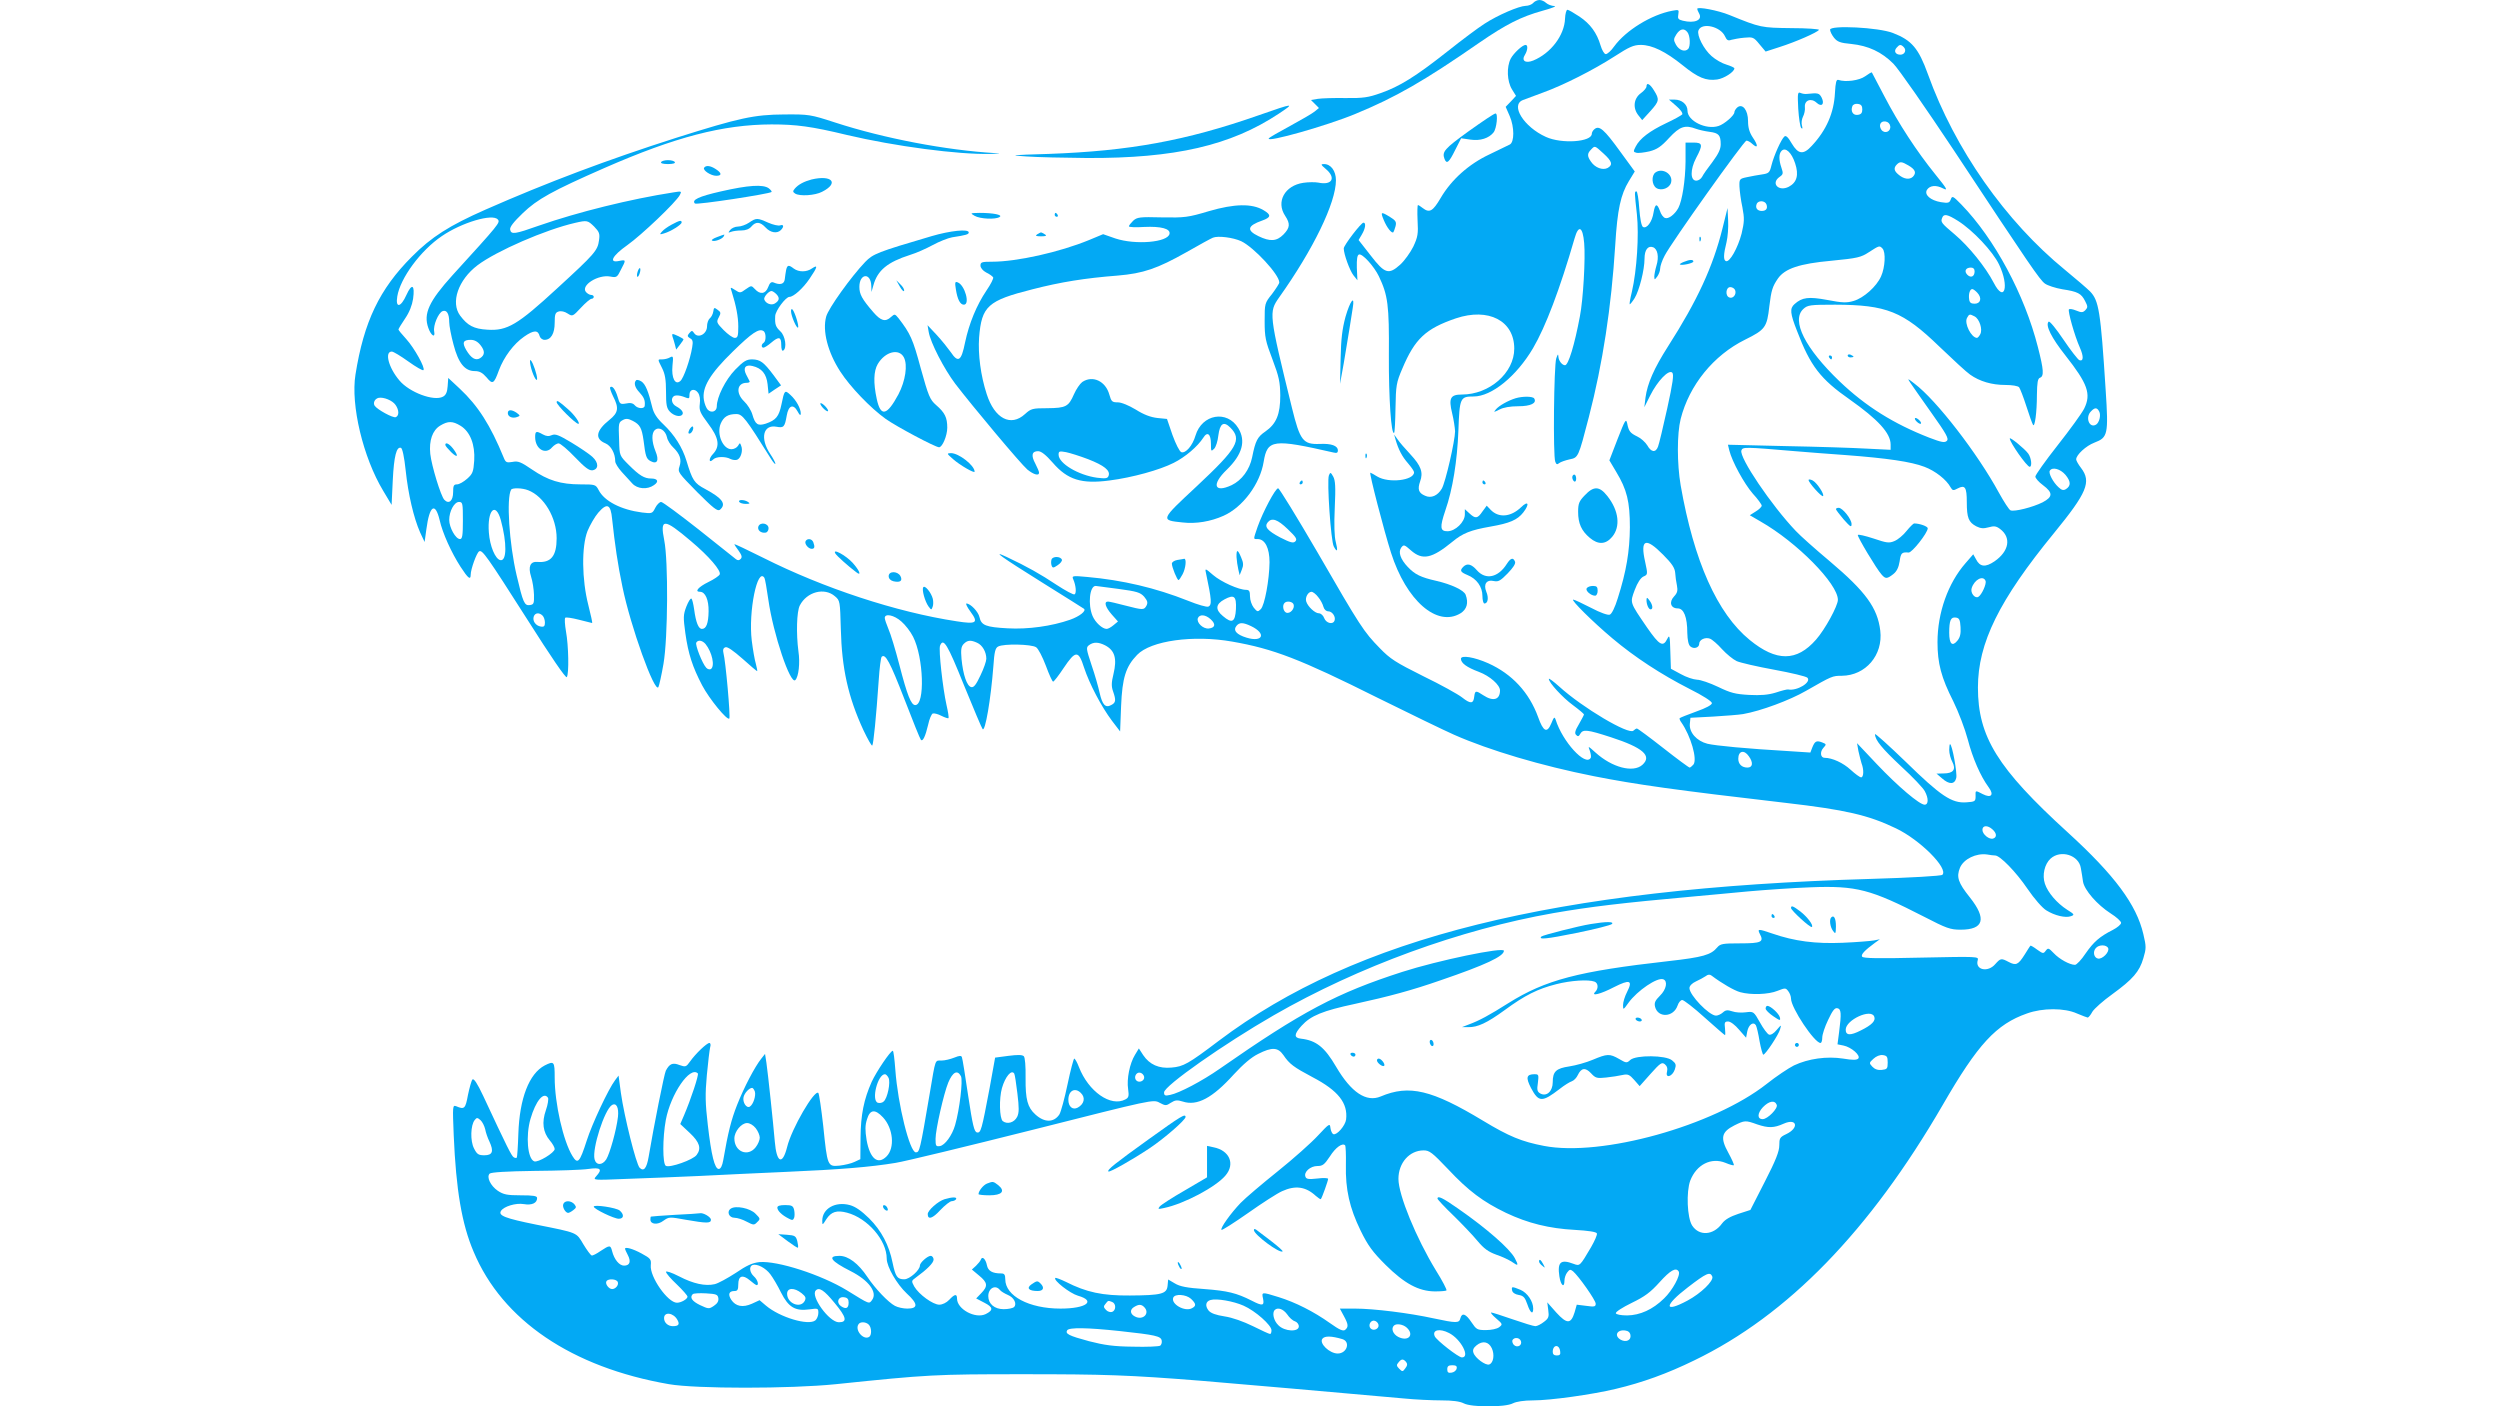 <?xml version="1.0" standalone="no"?>
<!DOCTYPE svg PUBLIC "-//W3C//DTD SVG 20010904//EN"
 "http://www.w3.org/TR/2001/REC-SVG-20010904/DTD/svg10.dtd">
<svg version="1.0" xmlns="http://www.w3.org/2000/svg"
 width="1280pt" height="720pt" viewBox="0 0 1280 720"
 preserveAspectRatio="xMidYMid meet">
<g transform="translate(0,720) scale(0.1,-0.1)"
fill="#03a9f4" stroke="none">
<path d="M7850 7185 c-7 -8 -24 -15 -39 -15 -34 -1 -142 -47 -211 -92 -30 -19
-116 -83 -190 -142 -161 -127 -244 -179 -342 -213 -62 -22 -88 -26 -178 -25
-58 1 -122 -1 -142 -4 l-36 -6 20 -20 21 -21 -22 -18 c-12 -10 -69 -43 -126
-74 -57 -31 -107 -59 -109 -64 -14 -23 300 66 444 126 206 85 351 168 635 365
137 94 212 132 323 163 48 13 75 24 60 24 -15 1 -33 8 -42 16 -8 8 -23 15 -34
15 -11 0 -25 -7 -32 -15z"/>
<path d="M8690 7155 c0 -4 4 -15 10 -25 18 -33 -24 -51 -84 -36 -24 6 -27 11
-23 32 4 25 3 25 -31 19 -107 -20 -237 -100 -297 -182 -16 -23 -36 -41 -44
-40 -8 1 -19 21 -26 44 -19 65 -53 111 -108 148 -29 19 -56 35 -62 35 -5 0
-11 -20 -12 -45 -3 -86 -73 -178 -163 -215 -40 -16 -62 -1 -42 30 14 23 16 50
3 50 -16 0 -61 -42 -76 -70 -22 -43 -19 -116 6 -157 l21 -34 -26 -28 -27 -28
21 -48 c24 -56 24 -133 0 -145 -8 -4 -55 -27 -103 -50 -107 -50 -196 -130
-251 -224 -40 -68 -57 -78 -92 -51 -10 8 -21 15 -24 15 -3 0 -4 -35 -2 -79 4
-68 1 -85 -22 -134 -15 -30 -45 -72 -67 -92 -59 -53 -79 -47 -152 48 l-61 78
17 29 c18 30 22 60 8 60 -12 0 -101 -116 -101 -132 0 -29 31 -114 50 -138 l20
-25 -3 64 c-1 45 2 65 11 68 17 6 77 -60 102 -112 46 -97 53 -146 51 -405 -1
-219 12 -410 27 -396 3 3 6 61 7 128 2 114 4 129 35 201 64 152 119 204 274
257 167 56 299 -12 299 -155 0 -124 -127 -235 -268 -235 -59 0 -69 -18 -50
-96 8 -32 14 -74 15 -92 0 -47 -49 -262 -68 -294 -21 -36 -55 -51 -86 -36 -33
14 -39 33 -25 73 17 46 5 80 -50 139 -26 28 -56 62 -65 76 l-18 25 7 -25 c15
-52 34 -88 64 -122 17 -20 31 -40 31 -46 0 -42 -130 -57 -188 -22 -18 11 -34
20 -36 20 -7 0 70 -297 106 -410 78 -245 236 -383 356 -310 32 20 42 53 26 95
-9 23 -72 53 -150 71 -80 18 -110 33 -146 71 -38 40 -50 76 -34 99 13 17 16
16 50 -14 59 -52 107 -42 212 44 53 44 93 60 196 78 98 17 137 34 167 72 34
44 26 63 -11 27 -53 -51 -116 -56 -157 -12 l-19 20 -22 -30 c-25 -37 -36 -38
-67 -9 l-23 21 0 -27 c0 -39 -49 -86 -89 -86 -38 0 -40 20 -11 106 38 109 61
254 67 409 6 169 9 175 78 175 92 0 219 103 304 247 65 111 137 301 213 563
20 71 42 60 49 -25 7 -77 -5 -289 -22 -375 -27 -145 -59 -250 -76 -250 -15 0
-33 23 -34 44 -1 16 -3 14 -11 -9 -12 -35 -17 -501 -5 -529 5 -14 10 -16 20
-7 8 6 31 14 53 19 45 9 45 9 99 217 71 274 115 562 135 880 11 183 28 259 70
328 l30 49 -76 104 c-81 112 -106 133 -130 113 -8 -6 -14 -17 -14 -24 0 -42
-154 -53 -235 -16 -113 51 -184 164 -117 189 15 6 61 23 102 38 105 38 259
116 366 185 76 49 98 59 135 59 58 0 127 -34 214 -104 79 -64 120 -81 177 -73
35 5 88 39 88 57 0 4 -18 12 -40 19 -22 6 -57 26 -77 44 -40 35 -76 106 -67
131 16 43 113 21 136 -30 9 -20 16 -24 32 -18 12 3 42 9 67 11 43 4 48 3 77
-33 l32 -38 71 23 c82 26 194 75 202 88 3 4 -61 9 -141 9 -155 2 -157 2 -317
67 -58 24 -165 44 -165 32z m-51 -119 c15 -18 17 -74 4 -87 -17 -17 -46 -6
-62 22 -13 24 -13 29 2 53 19 29 39 33 56 12z m-429 -622 c44 -40 49 -58 21
-74 -25 -13 -64 1 -85 32 -20 28 -20 42 0 62 20 21 18 22 64 -20z"/>
<path d="M9370 7048 c0 -9 9 -27 20 -41 17 -21 32 -27 88 -32 88 -9 156 -41
216 -101 27 -27 165 -226 310 -444 389 -589 439 -662 466 -682 14 -10 54 -23
89 -29 79 -12 97 -21 117 -61 14 -27 14 -32 1 -46 -13 -13 -20 -13 -47 -2 -17
7 -33 10 -37 6 -7 -7 29 -136 56 -196 20 -45 19 -72 -3 -64 -7 3 -44 50 -81
105 -37 55 -71 97 -76 92 -18 -18 14 -82 86 -173 114 -145 133 -197 96 -272
-12 -24 -73 -108 -136 -188 -63 -80 -114 -152 -114 -160 0 -8 17 -28 39 -44
52 -39 51 -60 -2 -88 -50 -25 -144 -49 -164 -41 -7 2 -34 44 -60 91 -108 199
-319 473 -432 558 -36 28 -37 28 -21 4 9 -14 58 -83 108 -154 76 -107 90 -132
79 -143 -11 -11 -27 -8 -90 16 -182 71 -325 160 -460 289 -176 169 -248 311
-185 370 22 20 33 22 163 22 264 -1 347 -34 534 -215 69 -66 139 -131 157
-143 49 -35 112 -53 180 -53 36 0 65 -5 71 -12 5 -7 22 -50 37 -97 15 -47 30
-89 34 -95 9 -16 20 63 20 153 1 64 4 84 16 88 21 8 19 40 -11 157 -68 268
-222 555 -392 730 -43 44 -47 46 -54 26 -7 -18 -13 -20 -51 -14 -53 9 -86 38
-71 63 15 23 47 26 83 7 26 -13 20 -2 -40 72 -97 120 -188 260 -261 400 -34
65 -63 120 -64 122 -2 2 -17 -7 -35 -20 -30 -21 -99 -31 -137 -18 -10 3 -14
-13 -17 -66 -5 -103 -44 -192 -119 -272 -43 -47 -69 -43 -102 12 -19 33 -30
43 -38 36 -16 -14 -53 -96 -66 -147 -9 -38 -14 -42 -48 -47 -20 -3 -55 -9 -77
-14 -39 -8 -40 -10 -39 -48 1 -22 7 -70 15 -106 11 -58 10 -75 -4 -135 -19
-73 -61 -148 -80 -141 -14 5 -13 34 3 98 6 25 10 75 8 110 l-3 64 -26 -105
c-49 -196 -128 -368 -279 -604 -72 -113 -105 -189 -115 -261 l-6 -50 30 60
c37 74 95 135 113 117 9 -9 3 -52 -26 -184 -21 -95 -42 -183 -47 -195 -12 -32
-35 -29 -55 7 -10 16 -33 37 -51 45 -37 18 -44 27 -52 68 -6 26 -11 16 -49
-81 l-42 -109 35 -59 c55 -91 70 -152 70 -284 -1 -122 -18 -225 -62 -363 -14
-46 -31 -81 -41 -84 -9 -4 -49 10 -96 35 -45 23 -85 42 -91 42 -15 0 100 -114
200 -198 115 -97 250 -185 395 -259 68 -34 115 -64 115 -73 0 -9 -29 -25 -80
-43 -44 -16 -82 -31 -85 -34 -2 -2 1 -12 8 -21 49 -70 84 -191 62 -217 -7 -8
-16 -15 -19 -15 -4 0 -65 45 -135 100 -70 55 -131 100 -135 100 -4 0 -12 -5
-18 -11 -23 -23 -260 117 -380 226 -29 26 -53 44 -53 39 0 -19 71 -96 123
-134 31 -23 57 -45 57 -48 0 -3 -12 -25 -26 -50 -20 -33 -23 -47 -14 -55 8 -9
14 -8 21 6 14 24 35 22 158 -18 163 -53 211 -95 160 -141 -47 -42 -155 -14
-240 63 -39 35 -39 35 -29 9 5 -15 8 -32 4 -37 -27 -44 -144 84 -179 196 -6
17 -9 14 -22 -18 -22 -53 -41 -44 -68 32 -46 126 -133 220 -255 275 -72 32
-140 43 -140 23 0 -22 30 -44 92 -67 56 -21 108 -67 108 -95 0 -48 -35 -58
-85 -25 -39 26 -43 25 -47 -7 -4 -37 -19 -38 -62 -4 -20 16 -110 66 -199 109
-142 71 -169 88 -223 144 -81 83 -98 108 -319 491 -105 180 -195 327 -201 327
-14 0 -78 -121 -105 -197 -23 -68 -23 -63 0 -63 38 0 61 -46 61 -119 -1 -89
-25 -221 -45 -240 -15 -15 -18 -14 -36 8 -10 13 -19 38 -19 57 0 27 -4 34 -20
34 -37 0 -127 40 -169 76 -39 34 -42 35 -37 13 30 -142 32 -167 12 -175 -8 -3
-54 10 -103 30 -166 66 -336 106 -517 122 -75 7 -79 6 -71 -12 14 -32 17 -71
7 -77 -5 -4 -47 19 -93 49 -81 54 -150 93 -254 142 -83 39 -31 2 185 -133 113
-70 207 -130 210 -132 13 -11 -23 -39 -71 -56 -94 -33 -216 -50 -320 -44 -111
6 -135 15 -144 57 -6 28 -46 70 -67 70 -5 0 4 -19 21 -42 42 -57 31 -65 -71
-49 -309 47 -682 170 -990 325 -82 41 -148 72 -148 70 0 -3 10 -18 22 -34 16
-23 19 -33 10 -42 -8 -8 -15 -8 -24 -1 -7 6 -93 74 -191 152 -98 77 -184 141
-192 141 -8 0 -22 -14 -30 -30 -15 -30 -17 -30 -68 -24 -107 14 -193 58 -222
115 -15 28 -17 29 -93 29 -101 0 -166 20 -248 76 -57 39 -72 45 -100 39 -30
-5 -35 -3 -45 22 -68 166 -131 265 -225 353 l-59 55 -3 -42 c-2 -31 -9 -46
-24 -54 -46 -25 -172 22 -223 83 -56 66 -77 148 -39 148 8 0 46 -23 85 -51 39
-28 74 -48 77 -44 11 10 -47 114 -88 159 -22 24 -40 46 -40 49 0 3 15 28 34
56 22 32 36 68 41 101 10 72 -6 82 -34 20 -29 -65 -57 -69 -47 -8 15 94 120
236 228 309 102 70 261 117 287 85 13 -15 8 -22 -232 -285 -121 -134 -150
-197 -124 -270 14 -40 37 -54 30 -18 -6 30 21 95 43 104 21 8 34 -13 34 -56 0
-19 10 -71 22 -115 25 -96 58 -136 109 -136 24 0 39 -8 60 -32 31 -38 38 -34
63 35 26 70 76 136 129 173 50 35 72 35 80 3 3 -10 14 -19 25 -19 33 0 52 32
52 88 0 42 3 52 20 57 13 4 31 0 46 -10 25 -16 26 -16 68 29 23 25 48 46 54
46 7 0 12 5 12 10 0 6 -6 10 -14 10 -7 0 -19 7 -26 15 -28 34 63 91 125 79 32
-6 35 -4 54 35 27 51 27 52 -9 45 -55 -12 -36 26 42 81 72 51 249 219 269 257
10 19 9 20 -33 13 -220 -34 -490 -101 -688 -170 -124 -44 -143 -47 -148 -21
-3 13 17 39 65 85 74 71 149 113 418 231 363 159 606 222 855 223 126 0 204
-10 386 -54 246 -58 570 -101 734 -97 51 1 59 3 25 4 -251 15 -568 75 -820
157 -126 41 -134 42 -260 41 -154 -1 -228 -17 -551 -119 -354 -113 -662 -229
-980 -369 -183 -81 -275 -139 -375 -240 -166 -166 -246 -333 -289 -604 -25
-156 39 -424 142 -595 l43 -72 6 126 c6 123 19 174 42 166 7 -2 17 -47 24
-115 13 -123 41 -243 74 -318 l23 -49 9 65 c16 122 45 142 68 47 15 -67 60
-166 107 -239 39 -60 52 -70 52 -40 0 27 30 111 43 119 16 10 40 -24 247 -349
121 -191 197 -302 202 -295 12 18 9 162 -4 233 -6 35 -8 67 -4 71 3 4 35 -1
70 -10 36 -9 66 -17 68 -17 2 0 -7 42 -20 93 -33 129 -35 298 -4 378 13 31 37
73 55 94 45 52 64 44 71 -32 14 -130 29 -234 53 -348 41 -201 165 -546 184
-513 4 8 16 61 26 119 23 133 25 527 4 632 -23 115 -2 114 136 -3 94 -79 156
-152 148 -171 -4 -8 -29 -25 -58 -39 -51 -25 -73 -50 -43 -50 27 0 45 -41 44
-100 -1 -62 -12 -90 -34 -90 -18 0 -31 33 -40 100 -4 28 -10 53 -14 55 -5 3
-16 -16 -26 -41 -16 -42 -16 -55 -5 -136 15 -107 37 -173 86 -267 37 -70 128
-181 139 -170 7 7 -19 296 -30 336 -4 16 -1 25 10 29 10 4 39 -16 88 -59 40
-36 74 -65 75 -63 1 1 -2 18 -7 37 -6 19 -15 72 -21 119 -18 148 29 379 65
321 3 -5 12 -55 20 -112 25 -176 113 -436 138 -411 17 17 25 88 16 147 -12 90
-9 204 7 235 36 70 126 94 180 47 26 -22 26 -25 30 -167 5 -202 37 -348 116
-519 22 -46 42 -82 45 -78 6 6 20 145 33 334 4 62 11 116 15 120 19 19 43 -27
116 -215 43 -112 81 -206 85 -210 10 -10 23 18 37 77 6 29 17 55 24 58 7 2 27
-3 44 -12 18 -9 34 -14 36 -12 3 3 -2 33 -10 68 -19 85 -41 282 -33 303 17 43
38 8 122 -201 49 -120 92 -222 96 -226 13 -16 42 152 55 321 5 75 10 95 25
102 28 15 171 12 194 -4 11 -7 33 -50 50 -95 16 -44 33 -81 37 -81 4 0 29 32
54 70 61 91 76 91 104 3 28 -85 89 -201 143 -273 l42 -55 5 130 c6 145 24 202
82 262 70 73 288 103 487 68 211 -37 347 -89 745 -288 166 -82 341 -167 391
-189 181 -80 448 -159 715 -212 218 -43 417 -71 985 -137 302 -35 421 -62 562
-130 124 -59 270 -206 238 -238 -6 -6 -163 -15 -367 -21 -1620 -47 -2635 -299
-3338 -829 -156 -118 -181 -132 -242 -137 -64 -6 -112 15 -145 64 l-22 34 -20
-33 c-27 -44 -43 -124 -35 -175 5 -36 3 -44 -14 -53 -75 -40 -189 40 -238 166
-9 24 -20 43 -24 43 -3 0 -19 -59 -34 -131 -15 -72 -34 -142 -42 -155 -28 -42
-76 -43 -123 0 -40 36 -51 77 -50 186 1 62 -3 106 -9 112 -8 8 -32 8 -79 2
l-68 -9 -28 -155 c-41 -217 -45 -232 -65 -228 -14 3 -22 36 -45 188 -15 102
-29 190 -32 197 -3 9 -12 9 -39 -2 -20 -8 -49 -15 -65 -15 -35 0 -30 14 -61
-170 -50 -294 -52 -300 -71 -300 -31 0 -92 244 -105 424 -4 53 -9 96 -13 96
-12 0 -84 -107 -108 -159 -40 -90 -56 -168 -57 -286 l-1 -110 -30 -14 c-16 -8
-51 -16 -77 -19 -61 -6 -62 -3 -83 203 -10 88 -21 164 -25 169 -19 20 -137
-182 -160 -277 -24 -95 -54 -81 -63 28 -8 94 -35 349 -43 404 l-7 45 -19 -24
c-33 -41 -89 -148 -124 -237 -30 -76 -46 -139 -71 -283 -5 -29 -13 -45 -23
-45 -21 0 -38 70 -56 225 -13 112 -14 156 -5 255 6 66 14 130 17 143 4 12 2
22 -4 22 -13 0 -71 -55 -99 -95 -20 -28 -23 -29 -54 -18 -35 14 -51 7 -70 -29
-8 -15 -62 -286 -88 -441 -10 -59 -25 -77 -46 -56 -18 18 -79 263 -96 383
l-12 89 -18 -24 c-34 -45 -118 -224 -145 -309 -36 -112 -46 -123 -73 -79 -47
76 -91 269 -91 402 0 83 -3 86 -51 62 -80 -42 -129 -169 -135 -349 -2 -65 -6
-121 -8 -123 -3 -3 -10 -2 -16 2 -11 7 -32 48 -156 314 -30 64 -48 91 -55 84
-5 -5 -15 -41 -23 -79 -13 -71 -18 -76 -60 -58 -19 7 -19 2 -13 -148 12 -280
41 -454 102 -597 147 -351 503 -592 1000 -678 138 -24 619 -24 855 0 472 49
507 51 960 51 412 0 542 -4 915 -34 112 -9 779 -67 1031 -90 60 -6 148 -10
195 -10 55 0 94 -5 113 -15 39 -21 213 -21 252 0 18 9 57 15 104 15 88 0 303
30 423 59 135 32 263 78 402 146 478 231 898 663 1272 1308 180 312 274 413
431 468 80 29 192 29 256 0 27 -11 52 -21 55 -21 4 0 15 13 24 30 10 16 55 56
101 89 106 77 140 116 160 185 15 50 15 60 0 123 -35 151 -147 302 -387 521
-360 328 -460 490 -460 742 0 228 109 448 389 790 170 208 193 263 139 334
-14 18 -25 38 -25 44 0 23 51 70 94 86 68 26 72 41 57 269 -26 407 -35 458
-80 505 -15 15 -72 64 -128 110 -305 249 -565 620 -702 1002 -48 133 -83 174
-179 211 -74 29 -322 41 -322 17z m377 -89 c16 -16 5 -39 -17 -39 -25 0 -35
18 -20 35 15 18 22 19 37 4z m-212 -319 c0 -18 -6 -26 -23 -28 -24 -4 -38 18
-28 44 3 9 15 14 28 12 17 -2 23 -10 23 -28z m143 -86 c4 -28 -28 -41 -45 -19
-16 23 -5 47 21 43 13 -2 22 -11 24 -24z m-487 -190 c20 -60 9 -98 -32 -120
-52 -27 -94 17 -48 50 19 13 20 18 10 47 -14 41 -14 72 1 87 20 20 51 -9 69
-64z m580 -11 c36 -21 42 -38 23 -58 -18 -17 -48 -12 -76 13 -21 18 -23 33 -6
50 16 16 25 15 59 -5z m-727 -199 c8 -21 -1 -34 -24 -34 -22 0 -34 15 -26 35
7 20 42 19 50 -1z m981 -85 c76 -48 178 -156 210 -223 54 -112 28 -201 -27
-94 -42 81 -128 187 -199 247 -70 59 -74 64 -65 86 8 22 27 18 81 -16z m-6983
-29 c26 -27 30 -36 25 -70 -7 -53 -21 -69 -215 -247 -202 -186 -255 -218 -357
-211 -69 4 -101 21 -139 72 -50 67 -10 183 89 258 97 73 347 182 500 217 61
14 64 13 97 -19z m6596 -112 c18 -18 14 -97 -7 -143 -23 -52 -89 -111 -141
-126 -34 -10 -56 -10 -133 5 -97 18 -130 14 -169 -21 -25 -22 -23 -47 13 -138
68 -179 120 -246 269 -350 146 -103 210 -173 210 -231 l0 -27 -122 6 c-68 4
-255 10 -417 13 l-294 7 7 -29 c14 -57 76 -170 120 -221 26 -28 46 -56 46 -62
0 -6 -14 -20 -31 -30 l-30 -19 55 -32 c186 -106 396 -319 396 -401 0 -31 -66
-152 -112 -204 -99 -113 -203 -113 -339 -2 -167 136 -286 404 -354 792 -19
112 -19 264 0 340 44 173 168 326 330 406 103 51 112 63 124 171 10 82 16 101
44 142 36 51 109 76 274 91 133 13 151 17 192 44 54 35 54 34 69 19z m472
-117 c0 -27 -19 -36 -37 -18 -18 18 -9 37 18 37 12 0 19 -7 19 -19z m-1226
-97 c8 -21 -11 -45 -30 -37 -22 8 -18 53 5 53 10 0 22 -7 25 -16z m1240 -13
c25 -27 17 -56 -14 -56 -19 0 -26 6 -28 23 -4 27 4 52 16 52 5 0 17 -9 26 -19z
m-14 -121 c25 -13 42 -67 29 -91 -5 -10 -13 -19 -17 -19 -29 1 -66 74 -51 102
11 21 14 21 39 8z m-7650 -147 c24 -30 23 -51 -2 -67 -23 -14 -46 0 -71 42
-22 38 -16 52 23 52 19 0 36 -9 50 -27z m-435 -306 c19 -27 19 -56 1 -63 -14
-5 -95 39 -108 59 -9 15 1 35 20 40 26 5 71 -13 87 -36z m8723 -34 c10 -19 0
-57 -16 -67 -35 -21 -57 38 -26 68 20 21 31 20 42 -1z m-8390 -73 c49 -30 75
-96 70 -178 -4 -58 -8 -68 -36 -93 -18 -16 -41 -29 -52 -29 -17 0 -20 -7 -20
-40 0 -45 -22 -63 -45 -39 -18 19 -65 173 -72 235 -7 68 11 121 51 145 40 24
63 24 104 -1z m6832 -130 c58 -5 175 -14 260 -20 213 -16 335 -34 403 -60 56
-21 113 -66 134 -105 10 -17 14 -18 36 -6 38 20 47 7 47 -70 0 -80 9 -103 49
-124 22 -11 37 -12 62 -5 28 8 39 7 59 -8 59 -44 47 -114 -28 -166 -47 -32
-75 -29 -95 11 l-14 25 -40 -46 c-89 -102 -143 -253 -143 -404 0 -108 19 -181
81 -303 27 -55 60 -142 74 -195 25 -96 65 -188 107 -245 29 -39 13 -57 -30
-35 -39 20 -38 21 -37 -11 0 -26 -3 -28 -48 -31 -74 -5 -130 32 -309 207 -87
84 -158 148 -158 142 0 -30 36 -73 134 -165 59 -54 113 -111 121 -127 20 -37
19 -69 -1 -69 -26 0 -136 93 -245 208 l-101 107 7 -40 c5 -22 12 -50 16 -63
13 -33 11 -72 -2 -72 -7 0 -31 18 -54 39 -38 35 -94 61 -133 61 -21 0 -25 30
-7 50 17 19 17 20 -6 29 -29 11 -37 6 -50 -26 l-10 -26 -107 7 c-223 13 -378
28 -420 38 -55 14 -94 58 -90 102 l3 31 115 6 c63 4 133 9 155 13 91 16 239
71 322 119 133 76 135 77 183 77 122 1 212 106 197 231 -14 117 -75 200 -257
354 -74 62 -154 133 -176 157 -124 130 -291 377 -278 412 7 18 15 18 274 -4z
m1385 -121 c28 -34 29 -56 3 -73 -13 -8 -22 -6 -38 9 -28 25 -53 73 -45 85 13
21 54 9 80 -21z m-7871 -79 c81 -31 146 -140 146 -246 0 -91 -29 -127 -99
-121 -36 3 -48 -24 -32 -75 8 -24 14 -65 15 -93 1 -45 -1 -50 -21 -53 -28 -4
-35 12 -68 153 -38 162 -53 395 -28 438 6 10 57 9 87 -3z m-334 -155 c0 -78
-3 -95 -15 -95 -22 0 -55 59 -55 98 0 45 26 92 50 92 19 0 20 -7 20 -95z m194
3 c32 -118 31 -212 -2 -206 -26 5 -54 72 -59 141 -9 115 34 160 61 65z m4029
-47 c43 -41 50 -52 39 -63 -10 -10 -24 -7 -77 20 -66 35 -83 55 -64 78 21 25
50 15 102 -35z m1922 -131 c46 -46 60 -68 62 -93 1 -18 5 -47 9 -65 5 -26 2
-38 -15 -56 -27 -29 -17 -61 19 -61 31 0 49 -44 49 -126 1 -37 6 -61 16 -69
18 -15 45 -6 45 14 0 21 31 35 55 26 11 -4 39 -28 62 -54 23 -25 56 -52 75
-61 18 -8 104 -28 192 -44 87 -16 163 -34 170 -41 22 -23 -53 -69 -99 -60 -5
1 -33 -6 -63 -16 -39 -12 -77 -15 -137 -12 -70 4 -94 10 -158 41 -42 20 -91
37 -109 37 -18 1 -55 13 -83 29 l-50 27 -3 90 c-2 78 -4 86 -15 64 -22 -45
-40 -35 -104 57 -90 132 -88 125 -63 193 14 37 30 61 44 68 23 10 23 11 9 76
-26 116 2 127 92 36z m1651 -134 c6 -15 -19 -71 -37 -82 -18 -10 -42 21 -34
45 14 44 59 67 71 37z m-4441 -41 c96 -13 113 -18 133 -40 17 -21 20 -30 12
-46 -13 -23 -17 -23 -110 1 -41 11 -81 20 -87 20 -22 0 -14 -28 19 -66 l32
-36 -23 -19 c-13 -11 -28 -19 -35 -19 -22 0 -58 33 -72 66 -25 59 -15 155 16
154 3 0 55 -7 115 -15z m1024 -42 c12 -14 24 -37 27 -50 4 -14 14 -23 25 -23
20 0 39 -28 32 -47 -8 -23 -43 -14 -53 12 -5 14 -17 25 -28 25 -19 0 -56 34
-64 60 -7 20 9 50 27 50 7 0 23 -12 34 -27z m-421 -62 c-4 -67 -20 -75 -67
-35 -40 33 -37 61 8 85 50 27 62 17 59 -50z m295 25 c8 -21 -17 -50 -37 -43
-16 6 -22 38 -9 50 11 12 41 7 46 -7z m-3845 -58 c7 -7 12 -23 12 -36 0 -18
-5 -23 -21 -20 -27 4 -44 30 -36 52 7 19 28 21 45 4z m1837 -30 c20 -17 47
-52 60 -78 54 -106 62 -350 11 -350 -21 0 -41 50 -81 205 -20 77 -45 160 -56
184 -10 24 -19 50 -19 57 0 25 48 15 85 -18z m1584 11 c27 -25 23 -43 -10 -47
-29 -3 -64 30 -56 53 9 21 39 19 66 -6z m3839 -40 c2 -33 -2 -52 -16 -69 -26
-32 -42 -18 -42 40 0 64 8 82 34 78 17 -2 22 -11 24 -49z m-3632 5 c79 -38 60
-84 -23 -59 -53 16 -71 38 -52 61 15 18 33 18 75 -2z m-2794 -91 c34 -42 50
-115 27 -129 -6 -3 -17 0 -23 7 -20 21 -58 118 -51 129 9 15 30 12 47 -7z
m1391 6 c27 -12 47 -47 47 -82 0 -12 -13 -50 -30 -85 -22 -47 -34 -63 -47 -60
-22 4 -42 62 -50 144 -4 48 -2 63 11 77 20 20 36 21 69 6z m655 -13 c50 -26
62 -68 43 -147 -11 -44 -11 -64 -2 -89 16 -46 14 -58 -10 -70 -29 -16 -45 1
-59 63 -6 28 -24 92 -41 141 -28 85 -29 91 -13 103 23 17 48 16 82 -1z m3296
-568 c24 -33 20 -58 -7 -58 -29 0 -47 18 -47 45 0 41 30 48 54 13z m1248 -375
c21 -19 23 -39 4 -46 -20 -8 -56 21 -56 44 0 24 27 25 52 2z m13 -133 c25 0
107 -84 166 -171 34 -50 76 -98 96 -110 43 -27 99 -40 126 -30 20 7 18 10 -19
33 -53 34 -99 88 -114 133 -15 44 -2 101 29 129 52 47 145 18 155 -49 4 -19 8
-50 11 -69 7 -43 72 -118 142 -163 29 -18 53 -40 53 -48 0 -8 -19 -24 -42 -36
-69 -35 -98 -61 -140 -121 -21 -32 -46 -58 -54 -58 -27 0 -80 29 -109 60 -26
27 -29 28 -41 12 -12 -16 -14 -15 -44 6 -17 13 -33 22 -34 20 -2 -1 -15 -22
-30 -46 -33 -52 -44 -57 -82 -37 -38 20 -41 19 -68 -11 -38 -45 -105 -30 -90
20 6 19 -1 19 -289 13 -218 -5 -298 -4 -303 5 -7 11 13 32 66 71 l25 18 -30
-6 c-16 -3 -88 -9 -160 -12 -140 -6 -247 8 -360 47 -73 25 -78 25 -65 -1 23
-42 8 -49 -100 -49 -89 0 -102 -2 -118 -21 -32 -38 -72 -50 -250 -70 -462 -52
-629 -96 -819 -215 -98 -62 -150 -90 -202 -109 l-36 -14 33 0 c47 -1 95 21
187 88 102 75 168 108 263 132 74 19 165 25 196 13 19 -7 21 -35 4 -52 -25
-25 27 -12 96 24 81 41 97 35 67 -24 -12 -23 -21 -53 -21 -68 0 -26 1 -26 28
12 45 62 148 132 178 120 24 -9 16 -52 -17 -84 -25 -25 -30 -36 -25 -57 15
-58 94 -54 115 6 5 16 16 29 24 29 8 0 60 -40 115 -90 55 -49 102 -90 104 -90
2 0 2 16 0 35 -4 30 -1 35 16 35 12 0 36 -18 56 -42 l36 -41 6 32 c7 35 31 52
44 32 4 -7 13 -44 19 -82 7 -38 16 -69 19 -69 11 0 79 103 86 130 7 25 7 25
-18 -4 -14 -17 -30 -27 -39 -23 -8 3 -29 31 -46 62 -32 57 -33 57 -73 52 -22
-3 -53 -1 -69 5 -24 8 -34 7 -48 -6 -10 -9 -26 -16 -35 -16 -35 0 -136 105
-136 141 0 11 13 25 33 34 17 8 40 20 50 27 11 9 21 10 30 3 53 -40 117 -77
147 -85 54 -15 145 -12 191 7 40 16 42 15 55 -2 8 -10 14 -27 14 -38 0 -47
120 -227 151 -227 5 0 9 12 9 28 0 15 13 55 30 90 22 47 34 63 47 60 20 -4 22
-25 9 -124 l-8 -61 30 -6 c41 -8 91 -52 76 -67 -8 -8 -29 -8 -77 0 -83 13
-178 0 -252 -35 -28 -14 -91 -56 -140 -95 -272 -214 -845 -374 -1140 -317
-114 22 -178 48 -312 129 -262 158 -378 186 -524 124 -74 -31 -151 21 -228
152 -59 101 -102 135 -180 144 -37 4 -36 23 3 66 47 52 109 77 273 112 174 38
293 70 439 121 231 79 324 123 324 151 0 21 -340 -50 -520 -108 -335 -108
-513 -202 -935 -496 -90 -63 -208 -125 -254 -134 -26 -6 -31 -3 -31 13 0 33
308 249 562 395 435 250 954 439 1432 523 191 33 349 52 716 85 63 6 189 17
280 26 91 8 235 18 320 21 236 9 307 -10 582 -151 114 -59 134 -66 186 -66
119 0 135 55 48 165 -61 76 -70 105 -51 152 19 45 83 76 139 68 16 -3 34 -5
41 -5z m579 -475 c7 -20 -30 -57 -52 -53 -21 4 -28 34 -12 53 16 20 56 19 64
0z m-1198 -350 c9 -21 -12 -43 -69 -71 -53 -27 -77 -26 -77 4 0 50 130 110
146 67z m-3025 -197 c31 -46 53 -62 149 -113 132 -69 182 -133 172 -217 -4
-31 -47 -81 -65 -75 -6 2 -13 16 -15 31 -3 26 -5 25 -64 -38 -33 -36 -126
-119 -206 -183 -81 -65 -166 -137 -190 -162 -50 -52 -106 -130 -98 -138 3 -3
64 36 137 87 72 51 150 101 173 111 68 31 121 24 173 -24 13 -11 24 -19 26
-16 6 7 37 94 37 103 0 5 -25 6 -55 2 -45 -5 -57 -3 -61 9 -10 24 25 55 61 55
27 0 36 7 64 49 29 46 64 71 78 57 3 -3 5 -47 4 -99 -3 -127 19 -222 75 -337
38 -78 62 -110 128 -176 97 -96 169 -135 252 -136 30 0 57 2 60 5 3 3 -21 50
-55 104 -100 164 -191 385 -191 467 0 82 56 146 129 146 30 0 44 -11 125 -96
105 -112 179 -167 297 -224 112 -53 221 -80 352 -87 69 -4 110 -10 113 -18 3
-6 -11 -38 -30 -71 -57 -97 -57 -97 -89 -85 -66 25 -84 10 -73 -64 7 -47 26
-62 26 -22 0 13 6 32 14 42 12 16 16 17 30 6 29 -25 116 -148 116 -166 0 -15
-6 -17 -48 -11 l-49 6 -11 -39 c-19 -61 -39 -61 -94 -1 l-46 52 5 -39 c5 -35
2 -43 -22 -61 -15 -12 -35 -22 -44 -22 -9 0 -61 16 -116 35 -55 19 -104 35
-110 35 -5 0 6 -14 25 -30 34 -29 34 -31 16 -45 -11 -9 -41 -15 -68 -15 -45 0
-49 3 -74 40 -29 44 -49 51 -57 20 -6 -25 -20 -25 -137 0 -123 27 -306 50
-403 50 l-77 0 20 -37 c24 -44 25 -57 7 -72 -10 -8 -29 0 -78 35 -83 59 -176
106 -263 133 -87 27 -87 27 -79 -9 7 -36 -3 -38 -59 -9 -77 39 -123 50 -241
59 -89 6 -126 13 -152 29 l-34 20 -3 -32 c-4 -42 -32 -49 -193 -50 -140 -1
-222 16 -328 70 -27 13 -51 22 -54 20 -11 -12 75 -79 116 -91 95 -27 43 -66
-89 -66 -162 0 -283 65 -283 150 0 24 -5 30 -21 30 -46 0 -67 13 -73 42 -6 31
-24 49 -31 29 -2 -7 -14 -21 -25 -32 l-21 -19 37 -31 c44 -36 46 -54 11 -90
l-26 -27 42 -22 c45 -23 47 -38 7 -58 -53 -26 -147 25 -147 79 0 26 -12 24
-40 -6 -14 -15 -35 -25 -51 -25 -32 0 -104 52 -128 93 -15 28 -15 29 7 45 59
43 92 76 92 93 0 10 -7 19 -15 19 -16 0 -55 -35 -55 -49 0 -24 -53 -71 -80
-71 -36 0 -45 13 -60 85 -18 90 -57 164 -120 227 -40 39 -70 60 -99 68 -74 20
-141 -18 -141 -80 0 -24 1 -24 21 8 25 38 53 47 106 33 105 -28 203 -141 203
-235 0 -42 52 -131 102 -178 59 -54 60 -78 3 -78 -20 0 -48 6 -63 14 -34 18
-100 87 -141 148 -46 69 -98 108 -143 108 -64 0 -44 -27 57 -78 93 -47 139
-109 110 -148 -16 -21 -10 -24 -128 49 -133 81 -357 153 -449 145 -36 -4 -65
-17 -122 -56 -42 -27 -89 -53 -107 -57 -48 -11 -109 2 -182 40 -39 20 -67 29
-67 23 0 -7 25 -36 55 -64 30 -29 55 -57 55 -63 0 -12 -32 -31 -54 -31 -47 0
-140 133 -134 192 3 30 -1 35 -47 60 -44 24 -85 36 -85 24 0 -2 6 -16 14 -31
18 -34 11 -55 -19 -55 -24 0 -50 31 -61 74 -8 32 -12 32 -59 1 -20 -14 -41
-25 -46 -23 -5 2 -24 27 -42 57 -37 62 -26 58 -242 101 -158 32 -195 46 -180
70 14 23 76 42 117 35 41 -7 68 5 68 31 0 11 -19 14 -84 14 -70 0 -88 4 -117
23 -38 26 -59 71 -42 88 7 7 86 12 230 14 120 1 244 5 276 10 63 9 73 -1 39
-38 -17 -20 -16 -20 153 -13 94 3 262 10 375 15 113 6 313 15 445 21 278 12
433 25 560 46 50 8 367 85 705 170 613 155 615 156 647 138 30 -16 34 -16 58
0 22 14 32 15 61 6 73 -24 152 18 261 139 48 52 90 88 125 105 71 36 101 34
129 -6z m3094 -38 c0 -32 -3 -35 -31 -38 -20 -2 -36 4 -48 17 -17 18 -16 20 6
40 14 13 33 21 48 19 21 -3 25 -8 25 -38z m-6092 -56 c6 -6 -35 -131 -71 -215
l-19 -44 49 -46 c50 -47 60 -79 35 -112 -17 -25 -139 -68 -158 -56 -17 10 -17
143 0 235 25 133 124 278 164 238z m1347 -14 c11 -20 -7 -172 -30 -251 -15
-52 -52 -103 -78 -107 -20 -3 -22 1 -22 37 0 47 42 232 65 288 23 55 47 67 65
33z m273 13 c3 -5 10 -50 16 -101 9 -74 9 -99 -1 -120 -15 -30 -51 -40 -74
-22 -17 15 -19 116 -4 169 17 59 49 97 63 74z m665 -16 c4 -20 -25 -34 -40
-19 -15 15 -1 44 19 40 10 -2 19 -11 21 -21z m-1309 -5 c12 -22 -5 -106 -25
-122 -7 -7 -21 -9 -30 -6 -34 13 0 146 37 146 5 0 13 -8 18 -18z m-684 -71 c6
-21 -8 -66 -26 -77 -17 -10 -38 22 -32 49 5 21 29 47 44 47 4 0 10 -8 14 -19z
m1669 -7 c25 -24 17 -57 -16 -75 -26 -14 -48 5 -48 40 0 47 34 65 64 35z
m-2728 -25 c3 -6 -1 -35 -11 -63 -22 -63 -15 -113 20 -155 14 -16 25 -36 25
-44 0 -19 -86 -71 -105 -63 -34 13 -44 130 -19 217 27 93 68 142 90 108z
m6291 -36 c7 -18 -47 -73 -72 -73 -29 0 -28 30 1 61 31 32 61 38 71 12z
m-5933 -61 c-8 -69 -42 -189 -60 -218 -21 -32 -52 -31 -60 1 -13 54 51 253 89
277 23 14 36 -13 31 -60z m1357 -3 c52 -56 62 -156 18 -200 -45 -45 -85 -11
-102 84 -8 50 -8 75 2 106 15 51 41 54 82 10z m-2037 -60 c3 -17 13 -46 22
-64 23 -50 16 -70 -26 -70 -30 0 -38 5 -53 35 -20 38 -18 120 4 146 10 13 14
12 29 -1 10 -9 20 -30 24 -46z m6513 24 c57 -19 85 -19 136 4 68 30 80 -22 12
-54 -32 -15 -35 -21 -35 -57 0 -31 -18 -77 -74 -186 l-74 -145 -62 -20 c-42
-14 -68 -29 -83 -49 -44 -61 -117 -66 -153 -11 -26 40 -31 173 -10 230 32 83
108 121 181 91 21 -9 40 -14 42 -12 3 2 -10 31 -28 64 -42 76 -36 106 31 140
53 26 56 27 117 5z m-5128 -19 c12 -15 21 -37 21 -49 0 -12 -9 -34 -21 -49
-40 -51 -109 -23 -109 45 0 36 36 79 65 79 14 0 32 -11 44 -26z m75 -748 c13
-17 38 -59 55 -94 38 -75 72 -96 145 -86 44 6 46 6 46 -18 0 -14 -7 -31 -15
-38 -35 -29 -182 15 -253 75 l-33 28 -39 -18 c-47 -21 -83 -14 -106 20 -18 28
-12 45 17 45 15 0 19 7 19 34 0 44 22 52 59 21 16 -14 32 -25 35 -25 13 0 5
28 -14 45 -22 20 -26 51 -7 58 23 8 67 -15 91 -47z m4651 14 c11 -18 -32 -97
-75 -138 -58 -57 -123 -86 -189 -87 -32 0 -56 5 -58 11 -2 7 34 30 81 53 68
33 96 54 143 106 55 61 84 78 98 55z m172 -26 c8 -22 -58 -86 -127 -123 -123
-66 -121 -26 2 68 95 73 114 82 125 55z m-5604 -28 c6 -15 -11 -36 -29 -36
-17 0 -37 27 -29 40 9 15 52 12 58 -4z m1956 -40 c6 -8 25 -19 41 -26 32 -13
48 -46 32 -62 -6 -6 -30 -11 -53 -11 -47 0 -79 27 -79 67 0 40 36 60 59 32z
m-1015 -17 c21 -17 24 -24 16 -40 -22 -40 -90 -13 -90 37 0 31 36 33 74 3z
m169 -50 c61 -73 67 -99 22 -99 -50 0 -147 135 -118 163 17 18 43 1 96 -64z
m-595 24 c2 -15 -5 -27 -23 -39 -25 -17 -28 -16 -71 4 -41 20 -54 39 -37 56 4
4 34 6 68 4 53 -3 60 -6 63 -25z m2420 -3 c26 -25 28 -36 5 -48 -36 -20 -109
21 -96 54 8 21 66 17 91 -6z m-1753 -19 c0 -30 -14 -36 -40 -18 -25 19 -13 50
17 45 17 -2 23 -10 23 -27z m2022 -16 c61 -27 143 -100 143 -126 0 -11 -3 -19
-7 -19 -5 0 -44 18 -88 40 -49 24 -105 44 -145 50 -45 7 -70 16 -82 30 -19 24
-15 47 10 54 32 9 117 -6 169 -29z m-673 19 c21 -8 21 -43 0 -51 -8 -3 -23 1
-31 10 -13 13 -14 19 -3 31 14 18 13 18 34 10z m164 -26 c32 -32 -6 -71 -48
-48 -25 13 -26 36 -2 49 23 14 36 13 50 -1z m732 -37 c11 -17 29 -33 40 -36
11 -4 20 -15 20 -26 0 -30 -73 -27 -105 6 -24 23 -33 64 -18 78 15 15 43 5 63
-22z m-3121 -30 c12 -22 5 -31 -24 -31 -25 0 -45 18 -45 41 0 35 49 28 69 -10z
m3589 -24 c4 -20 -25 -34 -40 -19 -15 15 -1 44 19 40 10 -2 19 -11 21 -21z
m-2610 1 c15 -15 16 -54 2 -63 -29 -18 -74 34 -55 64 8 15 38 14 53 -1z m2754
-15 c41 -37 9 -74 -43 -48 -27 14 -38 43 -22 58 12 12 46 7 65 -10z m-1469
-18 c184 -20 211 -26 215 -49 2 -10 -2 -22 -8 -26 -7 -4 -69 -7 -139 -5 -99 1
-147 8 -225 28 -104 28 -123 38 -112 56 10 15 101 14 269 -4z m1686 -10 c61
-31 110 -125 66 -125 -18 0 -130 88 -139 108 -15 33 25 42 73 17z m929 -11 c4
-26 -22 -38 -49 -24 -36 20 -21 53 21 48 17 -2 26 -10 28 -24z m-1476 -20 c44
-13 25 -74 -23 -74 -42 0 -97 53 -78 76 12 15 46 14 101 -2z m915 -10 c8 -22
-18 -37 -36 -20 -7 8 -10 19 -7 25 10 16 36 13 43 -5z m-149 -37 c15 -32 9
-75 -13 -83 -18 -7 -73 33 -81 60 -5 14 0 25 16 38 31 25 62 19 78 -15z m350
-15 c3 -17 -2 -22 -17 -22 -14 0 -21 6 -21 18 0 38 33 41 38 4z m-789 -55 c8
-10 7 -19 -4 -33 -13 -18 -15 -18 -31 -2 -14 14 -15 20 -4 32 15 19 24 20 39
3z m259 -34 c-2 -10 -13 -19 -26 -21 -17 -3 -22 2 -22 17 0 16 6 21 26 21 19
0 25 -5 22 -17z"/>
<path d="M2280 4922 c0 -5 14 -21 30 -37 34 -33 40 -21 9 19 -20 25 -39 34
-39 18z"/>
<path d="M9260 4742 c0 -13 67 -88 74 -82 8 9 -31 68 -53 80 -12 6 -21 7 -21
2z"/>
<path d="M9400 4593 c1 -5 19 -28 40 -53 34 -38 40 -42 40 -23 0 25 -46 83
-66 83 -8 0 -14 -3 -14 -7z"/>
<path d="M9762 4482 c-17 -22 -45 -45 -62 -52 -28 -12 -40 -10 -108 13 -43 14
-78 22 -80 18 -3 -9 97 -176 122 -203 20 -23 28 -22 59 2 18 14 28 34 33 65 6
44 11 49 46 46 17 -2 98 101 98 124 0 10 -41 25 -70 25 -3 0 -21 -17 -38 -38z"/>
<path d="M9980 3360 c0 -17 7 -45 16 -61 20 -39 5 -59 -45 -59 l-36 -1 28 -24
c37 -33 65 -32 73 2 6 23 -21 173 -32 173 -2 0 -4 -14 -4 -30z"/>
<path d="M8430 4128 c0 -23 11 -48 21 -48 14 0 11 24 -6 46 -12 16 -14 17 -15
2z"/>
<path d="M9170 2551 c0 -12 100 -104 107 -97 9 9 -24 52 -60 80 -36 27 -47 32
-47 17z"/>
<path d="M9070 2510 c0 -5 5 -10 11 -10 5 0 7 5 4 10 -3 6 -8 10 -11 10 -2 0
-4 -4 -4 -10z"/>
<path d="M9376 2503 c-11 -11 -6 -49 9 -69 13 -18 14 -16 15 23 0 40 -10 60
-24 46z"/>
<path d="M8145 2469 c-63 -10 -246 -57 -253 -64 -17 -17 25 -13 178 18 94 19
177 40 183 46 13 13 -30 13 -108 0z"/>
<path d="M9040 2036 c0 -7 18 -25 39 -39 35 -24 38 -24 34 -6 -5 20 -48 59
-64 59 -5 0 -9 -6 -9 -14z"/>
<path d="M8375 1980 c3 -5 13 -10 21 -10 8 0 12 5 9 10 -3 6 -13 10 -21 10 -8
0 -12 -4 -9 -10z"/>
<path d="M7320 1866 c0 -8 5 -18 10 -21 6 -3 10 1 10 9 0 8 -4 18 -10 21 -5 3
-10 -1 -10 -9z"/>
<path d="M9190 1850 c0 -5 5 -10 10 -10 6 0 10 5 10 10 0 6 -4 10 -10 10 -5 0
-10 -4 -10 -10z"/>
<path d="M6915 1800 c3 -5 10 -10 16 -10 5 0 9 5 9 10 0 6 -7 10 -16 10 -8 0
-12 -4 -9 -10z"/>
<path d="M8155 1774 c-33 -14 -87 -29 -120 -34 -68 -10 -85 -26 -85 -81 0 -46
-31 -75 -63 -58 -16 9 -19 18 -13 55 5 41 4 44 -17 44 -42 0 -46 -17 -18 -71
39 -73 56 -74 147 -4 24 19 52 36 62 39 11 4 24 18 30 31 18 38 39 41 68 10
23 -25 30 -27 77 -22 29 3 67 9 84 13 28 6 36 2 60 -25 l28 -32 56 63 c50 56
58 61 73 49 12 -10 15 -22 11 -39 -9 -35 27 -25 40 12 8 24 6 31 -14 47 -32
27 -185 28 -214 2 -18 -17 -21 -16 -57 5 -49 28 -61 27 -135 -4z"/>
<path d="M7050 1771 c0 -13 29 -35 37 -28 7 8 -15 37 -28 37 -5 0 -9 -4 -9 -9z"/>
<path d="M5884 1369 c-174 -125 -217 -159 -209 -167 6 -6 124 61 211 119 75
50 184 145 184 160 0 19 -23 5 -186 -112z"/>
<path d="M6180 1252 l0 -80 -114 -67 c-63 -36 -120 -73 -128 -82 -11 -14 -9
-15 22 -8 102 21 266 108 315 167 50 59 20 128 -62 144 l-33 7 0 -81z"/>
<path d="M5053 1140 c-19 -8 -43 -38 -43 -54 0 -3 25 -6 55 -6 65 0 84 21 46
52 -26 20 -27 20 -58 8z"/>
<path d="M4836 1060 c-33 -10 -86 -57 -86 -76 0 -31 25 -23 64 20 24 25 50 46
59 46 9 0 19 5 22 10 7 12 -19 12 -59 0z"/>
<path d="M7360 1063 c0 -4 37 -44 83 -88 45 -44 100 -102 123 -130 32 -38 54
-54 95 -69 30 -10 66 -27 82 -38 31 -22 33 -18 13 20 -26 49 -145 153 -292
255 -77 54 -104 67 -104 50z"/>
<path d="M2884 1035 c-6 -15 11 -45 25 -45 4 0 16 6 26 14 16 12 17 16 6 30
-17 20 -50 21 -57 1z"/>
<path d="M3040 1022 c0 -12 104 -62 128 -62 26 0 29 21 5 42 -18 15 -133 32
-133 20z"/>
<path d="M3980 1017 c0 -16 24 -39 58 -56 18 -10 23 -9 28 4 3 8 3 26 0 40 -5
21 -12 25 -46 25 -27 0 -40 -4 -40 -13z"/>
<path d="M4522 1018 c2 -6 10 -14 16 -16 7 -2 10 2 6 12 -7 18 -28 22 -22 4z"/>
<path d="M3742 1012 c-23 -15 -10 -47 19 -47 14 0 42 -9 62 -20 35 -18 38 -19
54 -2 17 16 16 18 -9 43 -27 28 -101 43 -126 26z"/>
<path d="M3455 980 c-66 -4 -121 -8 -122 -9 -2 0 -3 -7 -3 -15 0 -25 37 -29
67 -6 28 20 31 20 113 5 109 -19 130 -19 130 0 0 14 -41 38 -58 33 -4 -1 -61
-5 -127 -8z"/>
<path d="M6420 902 c0 -23 133 -122 147 -109 2 3 -24 26 -59 53 -35 26 -69 52
-75 57 -9 6 -13 6 -13 -1z"/>
<path d="M4033 845 c27 -20 50 -35 52 -33 3 2 1 17 -3 34 -7 26 -13 29 -53 32
l-44 3 48 -36z"/>
<path d="M7880 741 c0 -5 7 -15 17 -22 15 -13 15 -12 4 9 -12 23 -21 28 -21
13z"/>
<path d="M6030 735 c0 -5 5 -17 10 -25 5 -8 10 -10 10 -5 0 6 -5 17 -10 25 -5
8 -10 11 -10 5z"/>
<path d="M5281 624 c-27 -19 -14 -34 32 -34 29 0 36 17 15 38 -16 16 -19 15
-47 -4z"/>
<path d="M7742 593 c2 -11 15 -20 33 -23 25 -4 33 -13 45 -48 15 -45 30 -55
30 -22 0 37 -30 81 -65 96 -44 18 -47 18 -43 -3z"/>
<path d="M8430 6757 c0 -7 -13 -23 -30 -35 -36 -27 -41 -76 -11 -113 l19 -24
41 45 c47 52 48 61 20 106 -21 35 -39 44 -39 21z"/>
<path d="M9207 6643 c3 -48 10 -92 15 -98 7 -7 8 -3 4 12 -4 12 -1 33 5 45 7
13 12 35 10 50 -3 35 32 48 60 22 26 -24 42 -7 26 26 -13 24 -18 25 -77 19 -8
-1 -22 1 -31 5 -15 7 -16 -2 -12 -81z"/>
<path d="M8583 6657 c21 -18 34 -36 30 -43 -5 -5 -42 -26 -83 -45 -84 -40
-134 -78 -155 -119 -13 -25 -13 -28 3 -32 10 -3 40 1 67 7 39 10 60 24 101 69
55 59 81 68 139 46 14 -5 45 -12 68 -15 47 -6 57 -17 57 -64 0 -25 -12 -49
-42 -90 -24 -31 -48 -65 -53 -76 -6 -11 -19 -20 -30 -20 -31 0 -32 56 -1 116
36 68 34 79 -14 79 l-40 0 0 -97 c-1 -97 -17 -200 -37 -238 -18 -33 -51 -58
-68 -51 -9 3 -21 19 -26 36 -15 41 -25 38 -33 -9 -7 -47 -35 -84 -54 -73 -8 5
-15 42 -19 95 -3 48 -10 87 -14 87 -11 0 -11 -1 2 -118 11 -105 0 -285 -26
-397 -8 -32 -13 -61 -11 -63 2 -1 13 12 25 31 24 39 51 145 51 203 0 45 18 68
44 58 23 -9 31 -49 17 -94 -6 -20 -11 -46 -11 -56 1 -18 1 -18 15 0 8 11 15
29 15 41 0 12 10 42 23 66 32 64 406 589 419 589 6 0 20 -7 30 -17 29 -26 31
-9 3 32 -18 27 -25 51 -25 85 0 56 -28 92 -55 70 -8 -7 -15 -18 -15 -25 0 -16
-52 -61 -81 -70 -64 -21 -159 26 -159 78 0 32 -29 57 -66 57 l-29 0 38 -33z"/>
<path d="M6445 6610 c-374 -131 -663 -183 -1075 -198 -199 -6 -207 -7 -115
-13 55 -4 195 -7 310 -8 451 -2 736 64 981 226 86 57 82 57 -101 -7z"/>
<path d="M7518 6527 c-123 -89 -136 -104 -122 -141 11 -28 23 -18 54 45 l31
61 49 -7 c49 -7 93 7 117 37 16 20 24 98 10 97 -7 0 -69 -42 -139 -92z"/>
<path d="M3385 6370 c-4 -6 10 -10 35 -10 25 0 39 4 35 10 -3 6 -19 10 -35 10
-16 0 -32 -4 -35 -10z"/>
<path d="M6789 6334 c53 -45 31 -84 -39 -69 -16 3 -51 3 -77 -1 -95 -14 -141
-97 -93 -169 27 -41 25 -61 -9 -96 -35 -35 -68 -37 -128 -8 -62 30 -57 53 20
80 45 16 47 29 6 53 -59 35 -149 33 -279 -5 -107 -32 -124 -34 -241 -32 -114
3 -127 1 -147 -17 -12 -12 -22 -24 -22 -29 0 -4 35 -6 78 -3 87 4 135 -9 130
-35 -8 -44 -174 -58 -277 -24 l-63 22 -72 -30 c-151 -62 -369 -111 -497 -111
-52 0 -59 -2 -59 -20 0 -11 12 -26 29 -35 17 -8 32 -19 36 -25 3 -5 -12 -35
-34 -67 -51 -76 -89 -168 -110 -267 -19 -95 -35 -106 -73 -49 -15 21 -47 61
-72 88 l-47 50 6 -35 c9 -54 78 -188 136 -265 88 -115 335 -410 369 -439 32
-26 60 -34 60 -16 0 6 -9 26 -19 46 -23 42 -18 64 14 64 16 0 40 -19 75 -59
76 -88 148 -110 291 -91 117 15 257 54 328 90 60 30 123 84 152 129 21 34 39
19 39 -32 0 -38 1 -40 16 -25 9 8 19 40 22 69 8 61 27 74 61 40 62 -62 36
-106 -170 -299 -189 -176 -189 -175 -74 -187 69 -8 144 5 209 34 99 44 188
164 206 277 19 114 47 118 358 47 16 -4 22 -1 22 10 0 25 -33 37 -94 34 -84
-3 -100 17 -141 184 -119 485 -119 490 -66 566 175 246 291 485 291 600 0 48
-26 83 -61 83 -18 0 -17 -3 10 -26z m-434 -369 c65 -31 195 -171 195 -211 0
-6 -17 -32 -37 -59 -38 -47 -38 -49 -38 -139 0 -82 4 -102 40 -196 34 -90 39
-116 40 -185 0 -96 -20 -145 -76 -184 -41 -28 -51 -47 -68 -132 -13 -64 -53
-118 -105 -143 -90 -42 -104 3 -25 79 80 78 99 147 59 213 -57 94 -186 72
-219 -38 -15 -52 -51 -93 -73 -85 -9 4 -28 41 -45 88 l-28 82 -50 5 c-34 4
-69 17 -110 43 -37 22 -73 37 -92 37 -29 0 -33 4 -43 39 -19 70 -86 101 -139
65 -12 -9 -31 -37 -42 -62 -28 -64 -41 -71 -136 -72 -77 0 -84 -2 -115 -30
-73 -67 -156 -23 -196 102 -31 95 -45 204 -39 290 13 161 44 189 274 247 144
37 268 57 435 70 132 11 204 36 353 120 66 38 127 71 135 74 26 11 104 1 145
-18z m-784 -1116 c82 -32 115 -58 105 -85 -5 -14 -15 -15 -59 -10 -95 13 -197
73 -197 118 0 18 4 19 38 13 20 -4 71 -20 113 -36z"/>
<path d="M3605 6341 c-8 -13 35 -41 62 -41 30 0 29 14 -2 34 -27 18 -51 21
-60 7z"/>
<path d="M8476 6317 c-22 -16 -19 -65 5 -80 26 -16 68 0 75 29 11 42 -44 77
-80 51z"/>
<path d="M4155 6281 c-38 -10 -68 -26 -85 -46 -12 -14 -11 -18 1 -26 23 -15
102 -10 138 9 89 45 51 88 -54 63z"/>
<path d="M3691 6220 c-115 -26 -151 -44 -133 -62 8 -8 381 49 392 59 3 3 -4
11 -14 19 -29 21 -105 16 -245 -16z"/>
<path d="M4990 6095 c27 -16 107 -20 128 -6 18 11 -33 21 -102 21 -49 -1 -50
-1 -26 -15z"/>
<path d="M5400 6100 c0 -5 5 -10 11 -10 5 0 7 5 4 10 -3 6 -8 10 -11 10 -2 0
-4 -4 -4 -10z"/>
<path d="M7085 6073 c16 -39 41 -70 49 -62 2 2 7 16 11 30 6 23 1 30 -28 48
-47 29 -50 27 -32 -16z"/>
<path d="M3835 6060 c-16 -11 -42 -20 -56 -20 -15 0 -33 -8 -40 -17 -12 -15
-12 -16 4 -10 10 4 34 7 53 7 22 0 40 7 51 20 23 27 45 25 73 -5 25 -27 59
-32 78 -13 17 17 15 31 -4 24 -9 -3 -36 3 -61 14 -56 25 -61 25 -98 0z"/>
<path d="M3439 6050 c-19 -10 -42 -26 -50 -36 -13 -15 -12 -16 11 -9 35 10 90
45 90 56 0 13 -10 11 -51 -11z"/>
<path d="M4770 5991 c-279 -82 -300 -91 -340 -132 -71 -74 -189 -238 -200
-280 -20 -73 8 -182 72 -281 51 -79 155 -187 233 -243 55 -39 254 -145 273
-145 17 0 42 60 42 100 0 52 -12 77 -57 116 -32 28 -39 45 -79 189 -40 149
-53 177 -113 255 -19 23 -20 24 -39 7 -29 -27 -52 -20 -91 25 -57 66 -71 91
-71 129 0 70 59 75 61 5 l1 -31 10 35 c21 76 72 118 188 155 30 9 82 32 115
50 33 18 78 36 100 40 72 11 85 15 85 25 0 19 -95 9 -190 -19z m-142 -621 c20
-39 8 -120 -28 -189 -59 -110 -91 -117 -111 -24 -18 83 -16 143 5 179 38 64
109 82 134 34z"/>
<path d="M5310 6000 c-11 -7 -6 -10 20 -10 26 0 31 3 20 10 -8 5 -17 10 -20
10 -3 0 -12 -5 -20 -10z"/>
<path d="M3671 5986 c-19 -7 -31 -15 -25 -18 11 -7 50 7 59 21 3 6 5 11 3 10
-2 0 -19 -6 -37 -13z"/>
<path d="M8701 5974 c0 -11 3 -14 6 -6 3 7 2 16 -1 19 -3 4 -6 -2 -5 -13z"/>
<path d="M8621 5859 c-13 -5 -22 -11 -20 -13 8 -7 69 6 69 15 0 11 -18 11 -49
-2z"/>
<path d="M4025 5818 c-2 -13 -6 -34 -7 -48 -3 -25 -24 -31 -58 -16 -11 4 -19
-2 -27 -24 -13 -35 -41 -40 -68 -10 -18 19 -18 19 -47 -1 -27 -20 -30 -20 -54
-4 -25 16 -26 16 -18 -7 23 -73 34 -130 34 -180 0 -49 -3 -58 -18 -58 -10 0
-35 18 -57 40 -36 37 -38 41 -25 65 12 22 11 27 -6 39 -17 13 -19 12 -22 -9
-2 -13 -10 -29 -18 -35 -8 -7 -14 -25 -14 -41 0 -39 -45 -63 -65 -36 -11 16
-13 16 -26 1 -11 -13 -10 -17 4 -26 14 -7 16 -17 11 -46 -10 -62 -44 -160 -61
-173 -26 -23 -46 16 -40 78 5 49 4 52 -13 43 -10 -6 -28 -10 -39 -10 -25 0
-25 3 -1 -45 15 -30 20 -59 20 -120 0 -68 3 -85 20 -103 21 -22 54 -29 64 -14
7 11 -5 27 -31 41 -26 13 -31 46 -8 55 8 3 27 1 41 -4 34 -13 34 -13 34 9 0
28 27 34 44 10 9 -13 12 -34 9 -57 -4 -33 1 -45 42 -100 56 -74 63 -117 25
-157 -23 -24 -21 -50 2 -27 15 15 63 16 88 2 10 -5 26 -7 34 -4 19 7 31 47 21
71 -6 17 -7 17 -16 1 -6 -10 -21 -18 -34 -18 -44 0 -77 78 -55 131 15 35 37
49 80 49 31 0 47 -20 178 -230 12 -19 22 -30 22 -24 0 6 -12 28 -26 49 -54 80
-37 153 32 140 37 -7 42 -1 52 57 9 53 34 62 56 21 11 -20 15 -23 16 -10 0 25
-23 68 -53 95 -29 27 -31 25 -46 -49 -13 -62 -28 -80 -80 -98 -41 -13 -54 -5
-69 47 -6 21 -25 51 -42 67 -44 42 -37 95 13 95 10 0 17 3 15 8 -2 4 -10 19
-18 35 -17 34 -3 52 33 43 47 -11 71 -40 77 -93 l5 -49 32 22 32 21 -39 53
c-50 66 -67 79 -109 80 -29 0 -44 -9 -87 -53 -50 -52 -94 -140 -94 -188 0 -25
-27 -36 -46 -17 -8 8 -17 31 -20 50 -11 64 31 134 148 248 98 96 134 120 157
105 14 -8 14 -52 1 -60 -13 -8 -13 -25 -1 -25 5 0 23 11 39 25 40 34 52 31 52
-11 0 -21 4 -33 10 -29 20 12 11 75 -14 98 -25 24 -29 35 -27 79 1 27 54 98
73 98 21 0 70 44 103 93 41 60 44 74 13 53 -28 -20 -68 -20 -94 -1 -26 20 -33
19 -39 -7z m-50 -124 c18 -19 16 -33 -8 -48 -18 -11 -47 0 -54 21 -4 12 23 43
37 43 5 0 16 -7 25 -16z"/>
<path d="M3265 5810 c-4 -12 -5 -24 -2 -27 3 -2 8 5 12 17 4 12 5 24 2 27 -3
2 -8 -5 -12 -17z"/>
<path d="M4607 5733 c10 -18 20 -28 22 -22 2 6 -6 21 -19 33 l-21 21 18 -32z"/>
<path d="M4894 5719 c8 -52 22 -79 41 -79 33 0 5 100 -31 114 -14 6 -16 1 -10
-35z"/>
<path d="M6889 5578 c-17 -63 -23 -115 -25 -213 l-3 -130 19 105 c10 58 23
137 29 175 6 39 14 87 17 108 12 70 -13 38 -37 -45z"/>
<path d="M4050 5607 c0 -24 29 -91 36 -84 6 6 -15 76 -28 92 -5 5 -8 2 -8 -8z"/>
<path d="M3444 5474 c3 -9 9 -27 12 -40 l6 -24 20 26 c11 14 19 26 17 28 -8 7
-48 26 -54 26 -4 0 -4 -7 -1 -16z"/>
<path d="M9460 5380 c0 -6 7 -10 15 -10 8 0 15 2 15 4 0 2 -7 6 -15 10 -8 3
-15 1 -15 -4z"/>
<path d="M9365 5370 c3 -5 8 -10 11 -10 2 0 4 5 4 10 0 6 -5 10 -11 10 -5 0
-7 -4 -4 -10z"/>
<path d="M2716 5330 c8 -42 33 -93 34 -69 0 20 -20 81 -32 94 -5 5 -6 -5 -2
-25z"/>
<path d="M3257 5253 c-13 -13 -7 -37 17 -62 23 -25 30 -41 27 -68 -1 -18 -36
-16 -51 2 -9 11 -23 14 -45 9 -30 -5 -32 -3 -43 35 -12 39 -28 59 -38 48 -3
-3 4 -23 15 -46 31 -60 27 -84 -19 -121 -69 -55 -76 -97 -20 -120 28 -12 50
-51 50 -92 0 -10 15 -34 33 -54 17 -19 42 -46 54 -59 26 -29 77 -33 111 -9 27
18 20 34 -14 34 -35 0 -60 15 -115 70 -47 47 -47 47 -49 121 -4 96 -3 96 20
109 15 8 27 7 50 -5 37 -19 46 -37 55 -100 10 -82 14 -94 36 -106 34 -18 45 3
25 51 -20 50 -21 94 -2 109 21 18 53 -2 61 -38 3 -16 18 -39 32 -52 34 -33 44
-62 32 -97 -10 -29 -6 -33 91 -132 83 -83 104 -99 116 -90 34 29 14 58 -75
106 -57 30 -66 45 -96 144 -21 69 -61 133 -119 188 -32 30 -49 56 -56 85 -20
83 -35 120 -56 134 -11 7 -24 10 -27 6z"/>
<path d="M7760 5161 c-39 -12 -85 -38 -101 -57 -13 -16 -12 -16 18 -1 20 11
56 17 96 17 65 0 97 16 82 40 -7 11 -58 12 -95 1z"/>
<path d="M2850 5141 c0 -15 97 -111 111 -111 13 0 -21 48 -53 75 -46 41 -58
48 -58 36z"/>
<path d="M4200 5133 c0 -5 9 -18 20 -28 11 -10 20 -14 20 -8 0 5 -9 18 -20 28
-11 10 -20 14 -20 8z"/>
<path d="M2600 5085 c0 -19 24 -29 48 -20 16 6 16 7 -2 21 -26 18 -46 18 -46
-1z"/>
<path d="M9810 5045 c7 -8 17 -15 22 -15 6 0 5 7 -2 15 -7 8 -17 15 -22 15 -6
0 -5 -7 2 -15z"/>
<path d="M3530 5001 c-7 -15 -7 -21 0 -21 12 0 25 28 17 36 -3 3 -10 -4 -17
-15z"/>
<path d="M2740 4962 c0 -61 53 -93 87 -52 10 11 25 20 33 20 9 0 47 -32 84
-71 50 -52 72 -69 89 -67 33 5 33 39 0 69 -15 14 -64 47 -107 73 -65 39 -83
46 -101 38 -15 -7 -28 -6 -46 4 -34 19 -39 17 -39 -14z"/>
<path d="M10290 4955 c0 -20 88 -145 102 -145 13 0 9 44 -7 67 -17 24 -95 88
-95 78z"/>
<path d="M4880 4849 c35 -31 110 -74 110 -64 0 32 -81 95 -121 95 -23 -1 -22
-2 11 -31z"/>
<path d="M6991 4864 c0 -11 3 -14 6 -6 3 7 2 16 -1 19 -3 4 -6 -2 -5 -13z"/>
<path d="M6804 4766 c-11 -28 10 -337 25 -364 18 -34 22 -23 10 24 -7 25 -9
88 -5 174 5 108 3 140 -8 160 -13 23 -15 23 -22 6z"/>
<path d="M8050 4756 c0 -8 5 -18 10 -21 6 -3 10 3 10 14 0 12 -4 21 -10 21 -5
0 -10 -6 -10 -14z"/>
<path d="M6655 4730 c-3 -5 -1 -10 4 -10 6 0 11 5 11 10 0 6 -2 10 -4 10 -3 0
-8 -4 -11 -10z"/>
<path d="M7590 4730 c0 -5 5 -10 11 -10 5 0 7 5 4 10 -3 6 -8 10 -11 10 -2 0
-4 -4 -4 -10z"/>
<path d="M8114 4664 c-29 -30 -34 -42 -34 -85 0 -59 17 -97 60 -133 43 -36 81
-34 114 5 44 52 35 135 -25 210 -40 51 -70 51 -115 3z"/>
<path d="M3785 4630 c3 -5 18 -10 33 -10 21 0 24 2 12 10 -20 13 -53 13 -45 0z"/>
<path d="M3883 4505 c-7 -19 13 -36 37 -32 8 1 15 11 15 22 0 26 -42 34 -52
10z"/>
<path d="M4125 4430 c-8 -13 13 -40 31 -40 15 0 17 10 8 34 -7 18 -30 21 -39
6z"/>
<path d="M4277 4366 c7 -12 66 -65 106 -95 30 -24 19 7 -18 48 -35 38 -105 76
-88 47z"/>
<path d="M6331 4348 c1 -18 5 -46 9 -63 l7 -30 11 28 c9 22 9 35 -3 62 -18 44
-25 44 -24 3z"/>
<path d="M5384 4336 c-3 -9 -3 -23 0 -31 5 -14 9 -14 31 1 14 9 24 22 22 28
-6 18 -46 19 -53 2z"/>
<path d="M6028 4333 c-16 -3 -28 -11 -28 -19 0 -18 27 -84 34 -84 3 0 12 13
21 30 16 30 21 81 8 79 -5 -1 -20 -4 -35 -6z"/>
<path d="M7715 4313 c-44 -70 -108 -84 -153 -33 -28 32 -50 38 -70 18 -19 -19
-15 -27 21 -42 48 -19 77 -61 77 -107 0 -22 5 -39 10 -39 18 0 23 29 10 60
-16 39 1 64 39 55 22 -5 34 2 70 39 28 29 42 50 38 60 -9 23 -22 20 -42 -11z"/>
<path d="M4550 4250 c0 -12 9 -22 24 -26 35 -8 49 2 36 27 -15 26 -60 26 -60
-1z"/>
<path d="M4727 4193 c-8 -13 9 -73 27 -98 14 -19 15 -19 21 -2 4 9 4 28 1 41
-8 32 -41 72 -49 59z"/>
<path d="M8124 4188 c-8 -12 21 -38 43 -38 7 0 13 11 13 25 0 20 -5 25 -24 25
-14 0 -28 -5 -32 -12z"/>
</g>
</svg>

